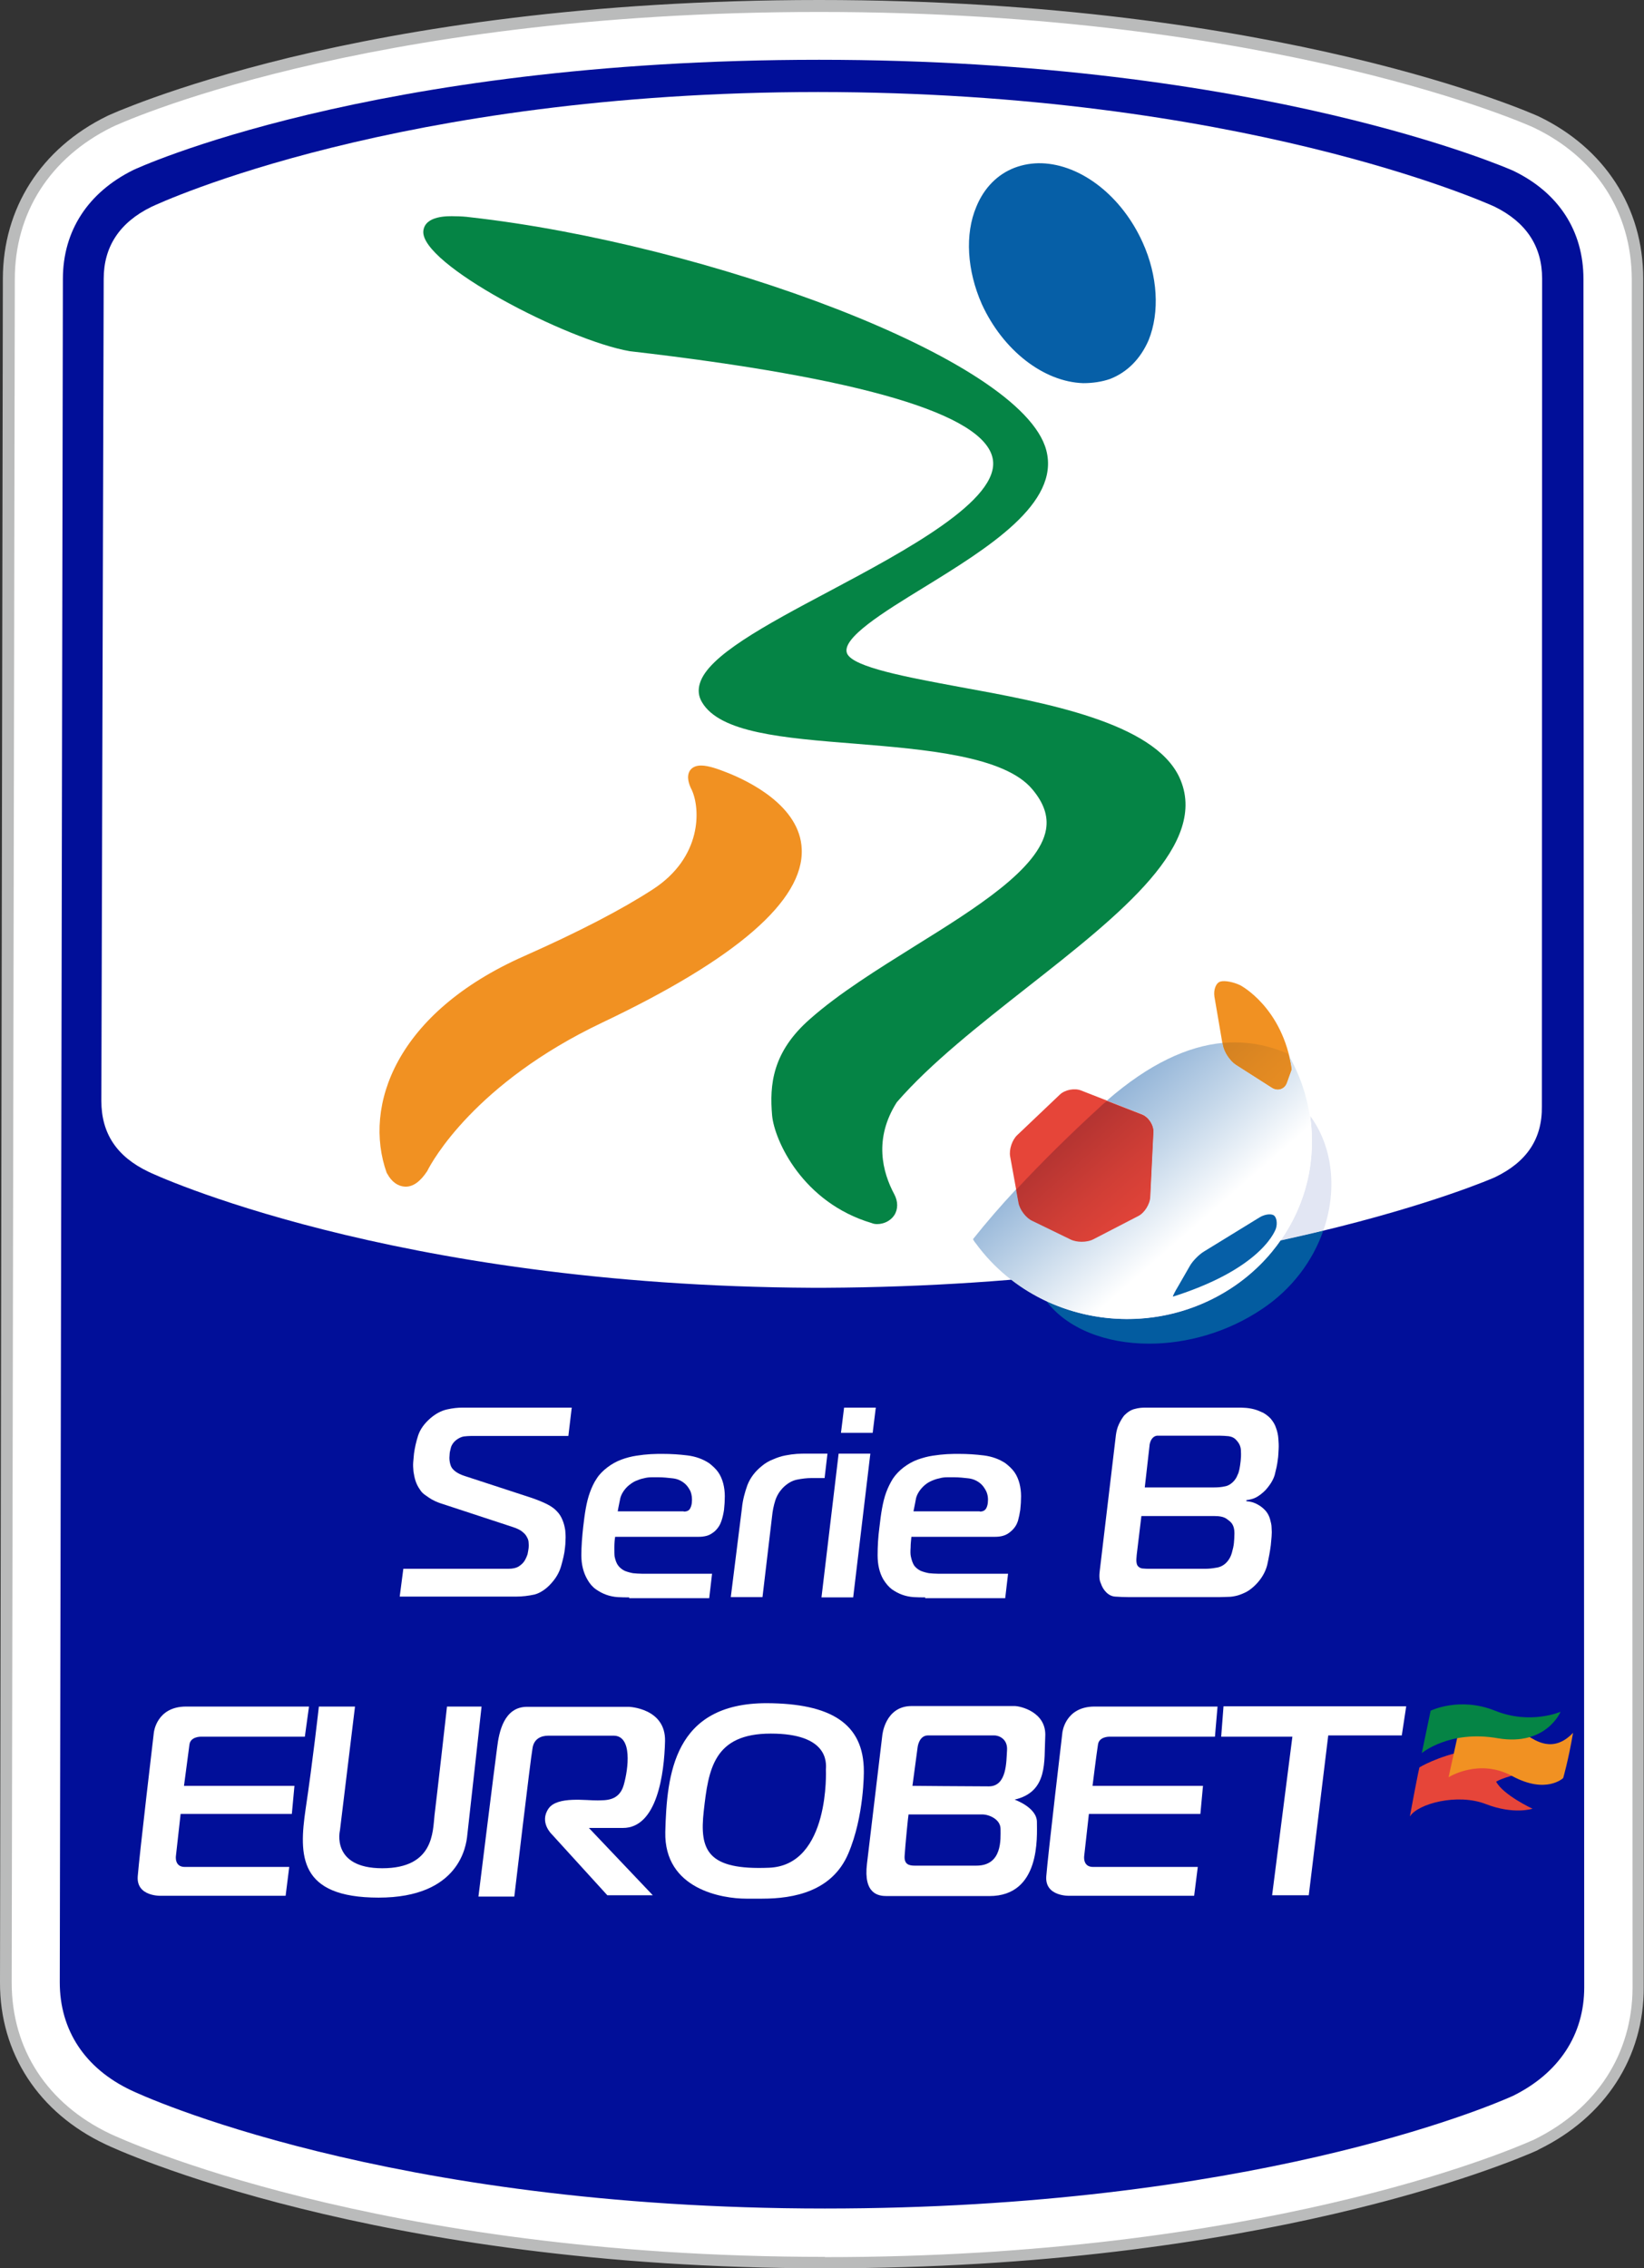<?xml version="1.0" encoding="utf-8"?>
<!-- Generator: Adobe Illustrator 23.0.1, SVG Export Plug-In . SVG Version: 6.00 Build 0)  -->
<!DOCTYPE svg PUBLIC "-//W3C//DTD SVG 1.1//EN" "http://www.w3.org/Graphics/SVG/1.1/DTD/svg11.dtd">
<svg version="1.1"
	 id="svg2" xmlns:x="http://ns.adobe.com/Extensibility/1.0/" xmlns:i="http://ns.adobe.com/AdobeIllustrator/10.0/" xmlns:graph="http://ns.adobe.com/Graphs/1.0/" inkscape:version="0.48.4 r9939" sodipodi:docname="Logo_serie_B_Eurobet.svg" xmlns:cc="http://creativecommons.org/ns#" xmlns:dc="http://purl.org/dc/elements/1.1/" xmlns:inkscape="http://www.inkscape.org/namespaces/inkscape" xmlns:rdf="http://www.w3.org/1999/02/22-rdf-syntax-ns#" xmlns:sodipodi="http://sodipodi.sourceforge.net/DTD/sodipodi-0.dtd" xmlns:svg="http://www.w3.org/2000/svg"
	 xmlns="http://www.w3.org/2000/svg" xmlns:xlink="http://www.w3.org/1999/xlink" x="0px" y="0px" viewBox="0 0 632.6 872.6"
	 style="enable-background:new 0 0 632.6 872.6;" xml:space="preserve">
<rect x="0" y="0" width="632.6" height="872.6" fill="#333333" stroke="none"/>
<style type="text/css">
	.st0{fill:#FFFFFF;}
	.st1{fill:#BABBBB;}
	.st2{fill:#010F99;}
	.st3{fill:#065FA7;}
	.st4{fill:#F19122;}
	.st5{fill:#058445;}
	.st6{fill:#035CA0;}
	.st7{fill:#E2E6F3;}
	.st8{fill:#E64539;}
	.st9{fill:url(#SVGID_1_);}
	.st10{fill:url(#SVGID_2_);}
	.st11{fill:url(#SVGID_3_);}
</style>
<sodipodi:namedview  bordercolor="#666666" borderopacity="1.0" fit-margin-bottom="0" fit-margin-left="0" fit-margin-right="0" fit-margin-top="0" id="base" inkscape:current-layer="layer1" inkscape:cx="-11.155371" inkscape:cy="490.43051" inkscape:document-units="px" inkscape:pageopacity="0.0" inkscape:pageshadow="2" inkscape:window-height="840" inkscape:window-maximized="0" inkscape:window-width="1346" inkscape:window-x="81" inkscape:window-y="1" inkscape:zoom="0.73178693" pagecolor="#ffffff" showgrid="false">
	</sodipodi:namedview>
<g>
	<path class="st0" d="M317.4,870.4c-173.4,0-271.8-45.5-275.9-47.5c-24.9-11.8-39.3-33.8-39.3-60.3l1.2-655.3
		c0-26.4,14.1-48.4,38.8-60.5c0.8-0.4,94.8-44.5,273.1-44.5C492.6,2.2,590,46.4,591,46.8c24.8,11.9,39.1,33.9,39.1,60.4l0.3,657.2
		c0,26.3-14.3,48.3-39.2,60.5l-0.7,0.3C580.1,829.9,484.4,870.4,317.4,870.4"/>
	<path class="st1" d="M317.4,870.4v-2.2c-173,0-271-45.5-274.9-47.3c-24.3-11.5-38-32.6-38-58.2l1.2-655.3
		c0-25.5,13.5-46.7,37.4-58.5h0v0v0v0v0c2-1,95.6-44.3,272.1-44.3c177,0,274.2,44.1,274.8,44.4c24.2,11.5,37.8,32.7,37.9,58.4
		l0.3,657.2c-0.1,25.4-13.7,46.6-37.9,58.5l1,2l-1-2l-0.7,0.3l1,2l-1-2c-10.1,4.5-105.6,44.9-272.2,44.9V870.4v2.2
		c167.3,0,263.4-40.6,274-45.3l0.7-0.4h0c25.6-12.5,40.5-35.4,40.4-62.5l-0.2-657.2c0-27.4-14.9-50.3-40.4-62.5
		C590.7,44.2,493,0,315.2,0c-89.3,0-157.5,11-203.6,22.1c-23,5.6-40.5,11.2-52.3,15.4c-5.9,2.1-10.4,3.9-13.4,5.1
		c-1.5,0.6-2.7,1.2-3.5,1.5c-0.8,0.4-1.2,0.5-1.3,0.6c-25.3,12.4-40,35.4-40,62.6L0,762.6c-0.1,27.3,14.9,50.2,40.6,62.3
		c4.3,2.1,103,47.7,276.8,47.7V870.4z"/>
	<path class="st2" d="M317.4,849.6c-168.9,0-263.1-43.6-267-45.5C32.7,795.7,23,781,23,762.6l1.2-655.3c0-18.5,9.7-33.3,27.1-41.9
		C52.1,65,142.4,23,315.2,23c170.7,0,265.9,42.2,266.9,42.6c17.6,8.4,27.2,23.2,27.2,41.7l0.3,657.2c0,18.3-9.8,33.1-27.5,41.8
		C572.1,810.8,480.1,849.6,317.4,849.6"/>
	<path class="st0" d="M575.2,452.9c-0.8,0.4-95.6,41.7-258,42.5v0c-0.8,0-1.6,0-2.3,0c-0.8,0-1.5,0-2.3,0v0
		c-162.3-0.8-254.5-44.1-255.4-44.6C45,445,39,436.1,39,423.5l0.9-316.2c0-12.4,6.1-21.7,18.3-27.7c3.8-1.8,95.2-44.1,256.5-44.2
		h0.1h0.1c161.3,0.1,256.3,42.3,260.2,44.1c12.2,6,18.3,15.3,18.3,27.7l-0.1,318.3C593.5,438.1,587.5,447,575.2,452.9"/>
	<path class="st3" d="M416.8,147.4c-15.3-0.5-30.9-12.7-39-30.4c-5.7-12.9-6.6-26.9-2.1-37.5c3-7.3,8.2-12.5,14.8-15
		c3.2-1.2,6.7-1.8,10.3-1.7c15.3,0.5,30.9,12.7,38.9,30.5c5.8,12.8,6.6,26.8,2.3,37.5c-3.1,7.2-8.2,12.4-14.9,15
		C423.9,146.9,420.4,147.4,416.8,147.4"/>
	<path class="st4" d="M155.9,456.5L155.9,456.5c-2.7-0.1-5.2-1.8-6.9-5l-0.2-0.3c-9.2-25.8,3.6-61.6,52.9-83.4
		c21.4-9.5,37.5-17.9,49.4-25.6c19.2-12.4,18.4-31.1,15.1-38.3c-1.1-2.1-2.2-5.2-0.7-7.5c0.7-1,2-2,4.6-1.9c2.7,0.1,6.1,1.3,9.4,2.6
		c8.5,3.3,28.4,12.9,29,29.6c0.8,19.7-25,42.1-76.8,66.7c-49,23.3-65.5,53.5-67.2,56.9l-0.1,0.2
		C161.7,454.6,158.9,456.6,155.9,456.5"/>
	<path class="st5" d="M337.5,470.9L337.5,470.9c-0.7,0-1.4-0.1-2.1-0.4c-26.6-7.9-37.4-31.8-38.3-41.4c-1-11.7,0-24.4,14.7-37.2
		c11.1-9.8,25.9-19,40.3-28c23.5-14.6,47.8-29.8,50.4-44.8c0.9-5.2-0.9-10.3-5.3-15.5c-10.7-12.8-41.2-15.3-68.1-17.5
		c-27.9-2.2-52.1-4.2-59-16c-1.3-2.2-1.6-4.6-0.8-7.2c3.1-10.5,24.8-22.2,49.9-35.5c29.3-15.6,65.8-35.1,62.8-50.9
		c-3.2-17.1-50.2-31.1-139.7-41.4c-24.2-4.2-80.8-33.6-79.4-46.3c0.7-5.9,9.4-5.7,12.3-5.6c1.7,0,3.7,0.1,5.9,0.4
		c89.9,10.1,212.2,54.2,221.5,89.6c5.4,20.5-22.6,37.7-47.3,52.9c-15,9.2-32,19.6-29.3,25.4c2.5,5.2,23,9,42.9,12.7
		c33.5,6.1,75,13.7,84.9,34.8c11.8,25.5-22.3,52.4-58.5,80.8C377,394.2,358,409.1,345.1,424c-9,14.1-5.5,27-1,35.4
		c1.5,2.8,1.5,5.8,0,8.1C342.7,469.6,340.2,470.9,337.5,470.9"/>
	<path class="st6" d="M509.2,473.4c-5.2,1.2-10.6,2.5-16.4,3.7c-4.7,6.7-10.7,12.7-17.9,17.7c0,0-0.1,0.1-0.1,0.1c0,0,0,0-0.1,0
		c0,0,0,0,0,0.1c-0.1,0-0.1,0-0.1,0c-12.4,8.4-26.6,12.4-40.7,12.4H432c0,0,0,0-0.1,0h0c-10.1-0.3-20.1-2.6-29.3-6.9
		c8.1,10.7,23,16.4,39.6,16.4c14.4,0,30-4.3,43.4-13.3C497.3,495.8,505.2,484.9,509.2,473.4"/>
	<path class="st7" d="M504.1,429.3c0.5,3.2,0.7,6.5,0.7,9.7c0,2.3-0.1,4.6-0.3,6.8c0,0,0,0,0,0.1v0c-1.1,11.1-5.1,21.8-11.7,31.3
		c5.8-1.3,11.2-2.5,16.4-3.8c5.3-15.1,3.8-31.4-4.4-43.2L504.1,429.3z"/>
	<path class="st0" d="M474.5,495.1c30.3-20.4,39-59.4,21.1-89.8c-20.2-8.6-44-5.5-72.2,20.4c-16.7,15.4-34.9,33.4-48.8,51
		c0.4,0.5,0.7,1,1,1.5C398,509.2,442.3,516.7,474.5,495.1"/>
	<path class="st4" d="M495.3,416.5c-1,2.6-3.6,3.5-5.9,2l-13.8-8.8c-2.3-1.5-4.5-4.9-5.1-7.6l-3.2-18.7c-0.4-2.7,0.6-5.3,2.3-5.8
		c1.7-0.5,5.1,0.2,7.6,1.4c0,0,16.4,8.4,19.9,32.4L495.3,416.5z"/>
	<path class="st8" d="M407.8,421.1c2-1.9,5.7-2.6,8.2-1.6l23.5,9.2c2.5,1,4.5,4.1,4.4,6.8l-1.3,24.8c-0.1,2.8-2.3,6-4.7,7.3
		l-17.2,8.9c-2.4,1.3-6.4,1.3-8.9,0.1l-14.6-7c-2.5-1.2-4.9-4.4-5.3-7.1l-3.2-17.6c-0.5-2.7,0.8-6.5,2.8-8.3L407.8,421.1z"/>
	<linearGradient id="SVGID_1_" gradientUnits="userSpaceOnUse" x1="460.772" y1="471.109" x2="397.115" y2="398.139">
		<stop  offset="0" style="stop-color:#FFFFFF"/>
		<stop  offset="0.331" style="stop-color:#C3D6E9"/>
		<stop  offset="0.781" style="stop-color:#76A0CD"/>
		<stop  offset="1" style="stop-color:#76A0CD"/>
	</linearGradient>
	<path class="st9" d="M425.9,423.4l13.6,5.3c2.5,1,4.5,4.1,4.3,6.8l-1.2,24.8c-0.2,2.7-2.2,6-4.6,7.3l-17.2,8.9c-1.3,0.7-3,1-4.6,1
		c-1.6,0-3.2-0.3-4.3-0.9l-14.6-7.1c-2.5-1.2-4.9-4.3-5.4-7l-0.9-5c-5.9,6.3-11.5,12.8-16.6,19.2c0.3,0.5,0.6,1.1,1,1.5
		c13.8,19,35.9,29.2,58.3,29.2c14,0,28.2-4,40.7-12.4c19.8-13.3,30.3-34.4,30.3-56c0-11.2-2.8-22.4-8.7-32.8c0.4,1.7,0.8,3.4,1,5.2
		l-1.8,5c-0.6,1.8-2,2.7-3.5,2.7c-0.8,0-1.5-0.2-2.3-0.7l-13.8-8.8c-2.3-1.5-4.6-4.9-5-7.6l-0.2-0.8
		C457,402.5,442.2,409.2,425.9,423.4"/>
	<linearGradient id="SVGID_2_" gradientUnits="userSpaceOnUse" x1="505.646" y1="430.766" x2="394.258" y2="303.08">
		<stop  offset="0" style="stop-color:#F19222"/>
		<stop  offset="0.176" style="stop-color:#DF8822"/>
		<stop  offset="0.525" style="stop-color:#B16F23"/>
		<stop  offset="0.781" style="stop-color:#8C5B23"/>
		<stop  offset="1" style="stop-color:#8C5B23"/>
	</linearGradient>
	<path class="st10" d="M470.4,401.2l0.2,0.8c0.4,2.7,2.7,6.1,5,7.6l13.8,8.8c0.8,0.5,1.5,0.7,2.3,0.7c1.5,0,3-1,3.5-2.7l1.8-5
		c-0.2-1.8-0.6-3.5-1-5.2c-0.2-0.3-0.3-0.6-0.6-0.9c-6.4-2.8-13.2-4.3-20.4-4.3C473.5,401,472,401.1,470.4,401.2"/>
	<linearGradient id="SVGID_3_" gradientUnits="userSpaceOnUse" x1="439.536" y1="473.418" x2="372.592" y2="396.678">
		<stop  offset="0" style="stop-color:#E64539"/>
		<stop  offset="0.223" style="stop-color:#D03E36"/>
		<stop  offset="0.684" style="stop-color:#982A2D"/>
		<stop  offset="0.781" style="stop-color:#8B262B"/>
		<stop  offset="1" style="stop-color:#8B262B"/>
	</linearGradient>
	<path class="st11" d="M423.3,425.8c-10.7,9.8-21.9,20.7-32.3,31.9l0.9,5c0.5,2.7,2.9,5.9,5.4,7l14.6,7.1c1.2,0.6,2.8,0.9,4.3,0.9
		c1.6,0,3.3-0.3,4.6-1l17.2-8.9c2.4-1.2,4.5-4.6,4.6-7.3l1.2-24.8c0.2-2.7-1.8-5.8-4.3-6.8l-13.6-5.3
		C425.1,424.2,424.2,424.9,423.3,425.8"/>
	<path class="st3" d="M451.3,498.8c0-0.3,0.9-2.1,2-3.9l4.6-8c1.1-1.9,3.5-4.3,5.3-5.4l21.5-13.2c1.8-1.1,4.2-1.5,5.4-0.8
		c1.1,0.7,1.5,3,0.9,5c0,0-4.3,14.7-38.1,25.8L451.3,498.8z"/>
	<path class="st0" d="M117.3,668.1H77.1c0,0-3.8,0-4.2,3c-0.4,3-2.1,15.9-2.1,15.9h42.5l-1,10.8H69.5l-1.8,16.1c0,0-0.7,4.3,3.4,4.3
		h40.2l-1.4,11.1H62c0,0-9.6,0.4-9-7.5c0.6-7.9,6.2-55.3,6.2-55.3s1-10,12.4-10h47.3L117.3,668.1z"/>
	<path class="st0" d="M467.5,668.1h-40.8c0,0-3.8,0-4.2,3c-0.5,3-2.1,15.9-2.1,15.9h42.5l-1,10.8H419l-1.8,16.1c0,0-0.7,4.3,3.4,4.3
		h40.3l-1.4,11.1h-47.9c0,0-9.6,0.4-9-7.5c0.6-7.9,6.2-55.3,6.2-55.3s1-10,12.4-10h47.3L467.5,668.1z"/>
	<path class="st0" d="M122.7,656.5h13.9l-5.8,47.7c0,0-3.5,14.5,16.3,14.5c19.9,0,19.4-14.1,20.1-20.4c0.8-6.3,4.8-41.8,4.8-41.8
		h13.3c0,0-5,45.3-5.5,49.5c-0.4,4.2-3.1,24-34.1,24c-30.9,0-30.7-16.2-28.1-34.1C120.3,678,122.7,656.5,122.7,656.5"/>
	<path class="st0" d="M197.9,729.6h-13.8c0,0,6.4-51.7,7.2-57.4c0.7-5.8,2.6-15.6,11.5-15.6H242c0,0,14.2,0.5,13.9,13.2
		c-0.3,12.7-3.1,33.4-16.2,33.4h-13.1l24.6,25.9h-17.5l-21.4-23.5c0,0-4.9-4.6-1.2-9.9c3.4-4.8,14.5-3,18.9-3.1
		c2.8-0.1,8.2,0.4,10-5.9c1.8-6.3,3.4-19-3.9-19h-25.1c-2.8,0-5.6,1.2-6.1,4.9C204.2,676.2,197.9,729.6,197.9,729.6"/>
	<path class="st0" d="M296.6,666.9c-22,0-24,13.7-25.8,29.8c-1.7,15.1,1.4,22.8,25.2,21.8c23.5-1,21.8-37.8,21.8-37.8
		C318,677.8,318.5,666.9,296.6,666.9 M332.4,681.4c0,0,0.2,17.2-6,31.7c-6.2,14.5-20.9,17.3-33.1,17.3h-6.2c-9,0-31.6-3.5-31.1-25.7
		c0.6-22.1,3.2-49.5,39-49.5C319.5,655.3,332.4,662.9,332.4,681.4"/>
	<path class="st0" d="M348.1,713.8c-0.3,3.5,1.8,3.9,3.9,3.9h23.7c10.1,0,9.3-10.3,9.3-14.1c0-3.8-4.5-5.6-7-5.6h-28.4
		C349.5,698.1,348.3,710.3,348.1,713.8 M380.5,687.2c7,0,6.7-9.6,7-13.9c0.3-4.4-3.2-5.7-4.9-5.7h-25.5c-3.5,0-4,4.5-4,4.5l-2,14.9
		C351,687,373.4,687.2,380.5,687.2 M390.4,692.3c0,0,8.6,3,8.6,8.6c0,5.6,1.5,28.5-18.3,28.5h-39.5c-3.1,0-9-0.7-7.6-12.4
		c1.4-11.7,5.9-49.4,5.9-49.4s1-11.3,11.3-11.3h39.6c2.2,0,12.4,2.3,11.8,11.8C401.7,677.5,403.4,689.3,390.4,692.3"/>
	<polygon class="st0" points="470.8,656.4 541.1,656.4 539.4,667.6 511.1,667.6 503.6,729.1 489.5,729.1 497.3,668.1 469.9,668.1 	
		"/>
	<path class="st8" d="M589.7,695.8c0,0-7.2,2.4-18-1.8c-10.8-4.2-26.1-0.2-29.2,4.8c3.4-18.3,3.7-18.9,3.7-18.9s6.9-4.3,18.4-6.5
		c11.5-2.1,26.5,7.2,26.5,7.2s-12.2,2.8-15.4,4.8C578.5,690.6,589.7,695.8,589.7,695.8"/>
	<path class="st4" d="M557.4,683.7l3.8-17.3c0,0,23.5-0.4,26.5,1.3c3,1.7,9.9,7,17.6-1.1c-1.8,10.6-3.8,17.4-3.8,17.4
		s-6.5,6.3-19.5-0.7C569.1,676.2,557.4,683.7,557.4,683.7"/>
	<path class="st5" d="M547.1,674.4l3.4-16.3c0,0,11.1-5.5,24.8,0c13.6,5.5,25.2,0.4,25.2,0.4s-5.5,13.3-24.1,10.2
		C557.8,665.4,547.1,674.4,547.1,674.4"/>
	<path class="st0" d="M155.2,603.5h40.4c1.7,0,3-0.3,4-0.9c0.9-0.6,1.7-1.3,2.2-2.1s0.9-1.7,1.2-2.6c0.2-0.9,0.3-1.7,0.4-2.3
		c0.1-0.7,0.1-1.4,0-2.2c0-0.8-0.3-1.5-0.7-2.2c-0.4-0.8-1-1.4-1.9-2.1c-0.9-0.7-2.1-1.2-3.6-1.7l-27.7-9.1
		c-0.2-0.1-0.7-0.2-1.3-0.5c-0.6-0.2-1.3-0.6-2.1-1c-0.8-0.5-1.6-1-2.4-1.6c-0.9-0.6-1.6-1.3-2.2-2.3c-0.7-1-1.2-2-1.6-3.2
		c-0.4-1.2-0.6-2.4-0.8-3.6c-0.1-1.2-0.2-2.4-0.1-3.6c0.1-1.1,0.2-2.3,0.3-3.3c0.3-2.2,0.8-4.5,1.6-7c0.8-2.4,2.4-4.6,4.7-6.6
		c2.1-1.8,4.2-2.9,6.4-3.4c2.2-0.5,4.2-0.7,6-0.7h42l-1.3,10.9h-37.3c-1,0-2,0.1-3,0.2c-1,0.2-2,0.7-2.9,1.4c-1,0.8-1.7,1.8-2,2.9
		c-0.3,1.1-0.5,2-0.5,2.7c-0.2,1.6,0,3.2,0.6,4.6c0.7,1.4,2.4,2.7,5.2,3.6l25.7,8.4c2.3,0.8,4.3,1.6,5.9,2.4
		c1.6,0.8,2.9,1.7,3.9,2.8c1,1,1.7,2.2,2.2,3.5c0.5,1.2,0.8,2.5,1,3.8c0.1,1.3,0.2,2.5,0.1,3.7c0,1.2-0.1,2.2-0.2,3
		c-0.2,2.3-0.8,4.6-1.5,7.1c-0.7,2.4-1.9,4.5-3.7,6.5c-2,2.3-4.3,3.8-6.5,4.4c-2.3,0.5-4.7,0.8-7.1,0.8h-44.8L155.2,603.5z"/>
	<path class="st0" d="M263.1,581.5c1.2,0,2-0.4,2.4-1.1c0.4-0.7,0.6-1.4,0.7-2.2c0.2-1.7,0-3.2-0.5-4.5c-0.6-1.2-1.3-2.2-2.1-2.9
		c-1.4-1.2-2.9-1.9-4.8-2.1c-1.8-0.2-3.6-0.4-5.3-0.4c-0.8,0-1.7,0-2.7,0c-1,0-2,0.1-3.1,0.4c-1.1,0.2-2.1,0.6-3.3,1.1
		c-1,0.5-2,1.2-3,2.1c-1.4,1.4-2.3,2.9-2.7,4.4c-0.3,1.6-0.7,3.2-1,5.1H263.1z M242.1,614.5c-1.4,0-2.8,0-4.4-0.1
		c-1.5-0.1-3-0.4-4.4-0.9c-1.4-0.5-2.7-1.2-4-2.1c-1.3-0.9-2.4-2.2-3.3-3.8c-1.5-2.6-2.3-5.7-2.3-9.3c0-3.5,0.3-7.1,0.7-10.8
		c0.3-2.6,0.6-5,1-7.2c0.4-2.2,0.9-4.3,1.6-6.2c0.7-1.9,1.5-3.7,2.6-5.3c1-1.6,2.4-3,4.1-4.3c1.7-1.3,3.5-2.3,5.4-3
		c1.9-0.7,3.8-1.2,5.8-1.5c1.9-0.3,3.7-0.5,5.5-0.6c1.7-0.1,3.3-0.1,4.6-0.1c3.2,0,6.4,0.2,9.6,0.6c3.1,0.4,5.9,1.4,8.3,3
		c1.4,1.1,2.6,2.2,3.5,3.5c0.9,1.3,1.5,2.8,1.9,4.3c0.4,1.6,0.6,3.2,0.6,4.9c0,1.7-0.1,3.4-0.3,5.2c-0.2,1.4-0.5,2.8-1,4.3
		c-0.5,1.5-1.3,2.8-2.6,4c-1,0.8-1.9,1.4-3,1.7c-1.1,0.3-2.1,0.4-3.2,0.4h-32.1c-0.2,1.2-0.3,2.6-0.3,4.1c0,1.5,0,2.7,0.1,3.5
		c0.3,1.4,0.7,2.6,1.4,3.5c0.7,0.9,1.5,1.5,2.5,2c1,0.4,2.1,0.7,3.2,0.9c1.1,0.1,2.2,0.2,3.4,0.2h27l-1.1,9.4H242.1z"/>
	<path class="st0" d="M285.5,580.1c0.3-3.1,1.1-6,2.1-8.8c1.1-2.8,2.9-5.2,5.5-7.3c1.3-1.1,2.8-2,4.4-2.6c1.6-0.7,3.1-1.2,4.7-1.5
		c1.5-0.3,3-0.5,4.4-0.6c1.4-0.1,2.6-0.1,3.6-0.1h8.2l-1.1,9.4h-5.2c-1.5,0-3.4,0.2-5.4,0.6c-2,0.4-3.8,1.5-5.5,3.2
		c-1.3,1.4-2.3,3-2.9,4.9c-0.6,1.9-1,3.9-1.2,5.9l-3.7,31.2h-12.2L285.5,580.1z"/>
	<path class="st0" d="M322.7,559.2l-6.6,55.3h12.2l6.6-55.3H322.7z M324.8,541.5l-1.2,9.7h12.2l1.2-9.7H324.8z"/>
	<path class="st0" d="M377,581.5c1.2,0,1.9-0.4,2.4-1.1c0.4-0.7,0.6-1.4,0.7-2.2c0.2-1.7,0-3.2-0.6-4.5c-0.6-1.2-1.3-2.2-2.1-2.9
		c-1.4-1.2-3-1.9-4.8-2.1c-1.8-0.2-3.6-0.4-5.3-0.4c-0.9,0-1.8,0-2.8,0c-1,0-2,0.1-3,0.4c-1.1,0.2-2.2,0.6-3.3,1.1
		c-1.1,0.5-2.1,1.2-3,2.1c-1.4,1.4-2.3,2.9-2.7,4.4c-0.3,1.6-0.6,3.2-1,5.1H377z M356,614.5c-1.4,0-2.9,0-4.4-0.1
		c-1.5-0.1-3-0.4-4.4-0.9c-1.4-0.5-2.7-1.2-4-2.1c-1.2-0.9-2.3-2.2-3.3-3.8c-1.5-2.6-2.2-5.7-2.2-9.3c0-3.5,0.2-7.1,0.7-10.8
		c0.3-2.6,0.6-5,1-7.2c0.4-2.2,0.9-4.3,1.6-6.2c0.7-1.9,1.6-3.7,2.6-5.3c1.1-1.6,2.4-3,4.1-4.3c1.7-1.3,3.5-2.3,5.4-3
		c2-0.7,3.8-1.2,5.8-1.5c1.9-0.3,3.8-0.5,5.5-0.6c1.7-0.1,3.3-0.1,4.6-0.1c3.2,0,6.4,0.2,9.6,0.6c3.1,0.4,5.9,1.4,8.3,3
		c1.4,1.1,2.6,2.2,3.5,3.5c0.9,1.3,1.5,2.8,1.9,4.3c0.4,1.6,0.6,3.2,0.6,4.9s-0.1,3.4-0.3,5.2c-0.2,1.4-0.5,2.8-0.9,4.3
		c-0.5,1.5-1.3,2.8-2.7,4c-0.9,0.8-1.9,1.4-3,1.7c-1,0.3-2.1,0.4-3.2,0.4h-32.1c-0.1,1.2-0.3,2.6-0.3,4.1c-0.1,1.5-0.1,2.7,0.1,3.5
		c0.3,1.4,0.7,2.6,1.3,3.5c0.7,0.9,1.5,1.5,2.5,2c1,0.4,2.1,0.7,3.2,0.9c1.2,0.1,2.2,0.2,3.4,0.2h27l-1.1,9.4H356z"/>
	<path class="st0" d="M440.5,572.2h26.7c1.4,0,2.8-0.1,4.1-0.4c1.3-0.2,2.6-1,3.7-2.3c0.3-0.4,0.8-1,1.2-2.1
		c0.6-1.1,0.9-2.8,1.2-5.4c0.1-1,0.2-2.2,0.1-3.8c0-1.6-0.6-2.9-1.6-4c-0.8-1-1.8-1.5-3.1-1.7c-1.2-0.1-2.3-0.2-3.5-0.2h-22.5
		c-0.6,0-1.1,0-1.6,0c-0.6,0.1-1.1,0.3-1.6,0.8c-0.5,0.5-0.8,1.1-1,1.7c-0.2,0.6-0.3,1.1-0.3,1.6L440.5,572.2z M437.4,598.1
		c-0.1,1.2-0.2,2.1-0.1,2.8c0.1,0.7,0.2,1.1,0.5,1.5c0.5,0.6,1.2,1,2.1,1c0.9,0.1,1.6,0.1,2.2,0.1h21.7c1.1,0,2.5-0.1,4.1-0.4
		c1.7-0.2,3.1-1,4.2-2.2c0.9-1,1.5-2.1,1.9-3.5c0.4-1.4,0.7-2.7,0.8-3.8c0.1-1.1,0.2-2.3,0.2-3.8c0-1.5-0.3-2.7-0.9-3.6
		c-0.4-0.6-1.1-1.2-2.1-1.9c-1.1-0.8-2.7-1.1-4.9-1.1h-27.9L437.4,598.1z M476.2,541.5c1,0,2,0,3.2,0.1c1.2,0.1,2.3,0.3,3.4,0.6
		c1.1,0.3,2.2,0.8,3.3,1.3c1,0.6,2,1.3,2.9,2.3c0.9,1.1,1.6,2.2,2,3.5c0.5,1.3,0.8,2.7,0.9,4.1c0.1,1.3,0.2,2.8,0.1,4.2
		c-0.1,1.3-0.1,2.7-0.3,3.8c-0.2,2-0.7,4-1.2,6c-0.6,2-1.8,3.9-3.6,5.9c-1.2,1.2-2.4,2.1-3.5,2.7c-1.1,0.6-2.4,0.9-3.8,1.1l0,0.4
		c1.7,0.1,3.2,0.6,4.4,1.3c1.3,0.7,2.3,1.6,3.1,2.5c0.8,1,1.3,2,1.6,3.1c0.3,1.1,0.6,2.2,0.6,3.3c0.1,1.2,0.1,2.3,0,3.4
		c-0.1,1.1-0.2,2.2-0.3,3.3c-0.3,2.4-0.8,5-1.4,7.7c-0.7,2.7-2.2,5.3-4.5,7.6c-1.2,1.2-2.4,2.1-3.5,2.7c-1.2,0.6-2.4,1.1-3.5,1.4
		c-1.2,0.3-2.3,0.5-3.5,0.5c-1.1,0-2.3,0.1-3.4,0.1h-34.9c-1.8,0-3.6-0.1-5.2-0.2c-1.6-0.1-3.1-1-4.3-2.7c-0.3-0.4-0.8-1.2-1.2-2.4
		c-0.6-1.2-0.7-2.9-0.4-5l6.2-52.1c0.2-1.4,0.5-2.7,1.1-4c0.6-1.3,1.3-2.5,2.1-3.5c1.3-1.3,2.7-2.2,4.1-2.5c1.4-0.4,2.8-0.5,4-0.5
		H476.2z"/>
</g>
</svg>
